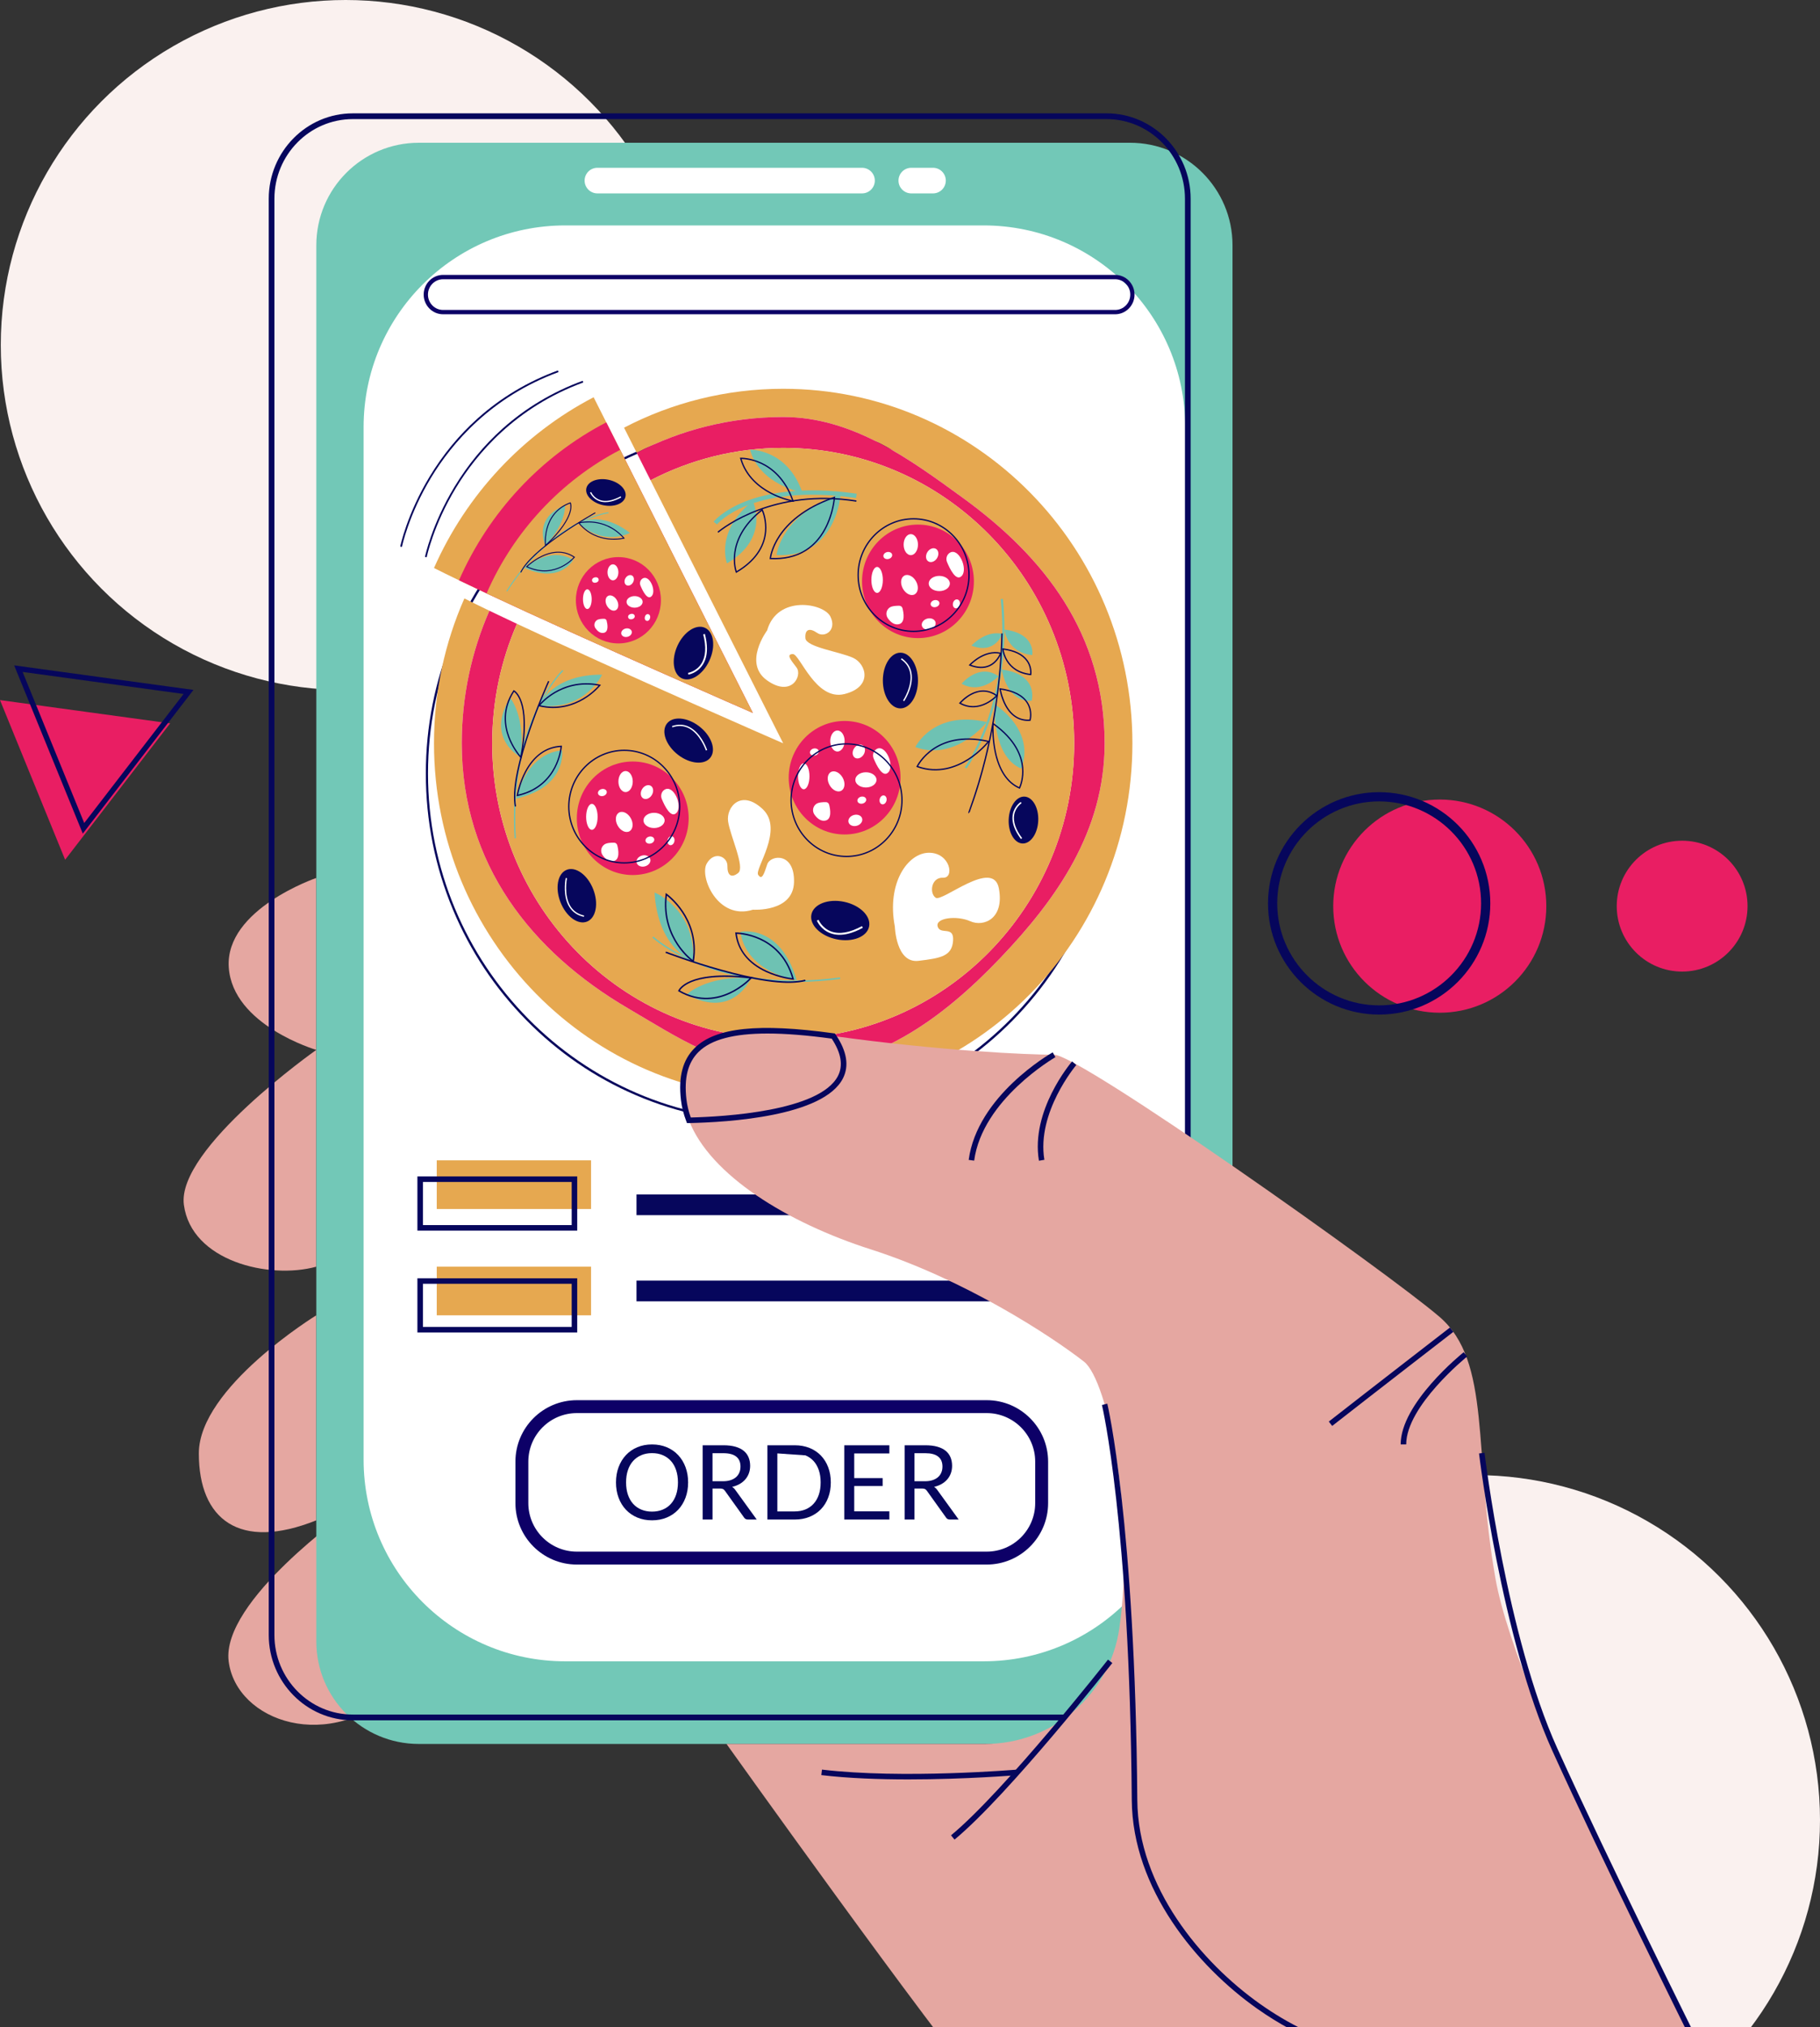 <?xml version="1.0" encoding="utf-8"?>
<!-- Generator: Adobe Illustrator 15.0.0, SVG Export Plug-In . SVG Version: 6.00 Build 0)  -->
<!DOCTYPE svg PUBLIC "-//W3C//DTD SVG 1.1//EN" "http://www.w3.org/Graphics/SVG/1.1/DTD/svg11.dtd">
<svg version="1.1" id="Layer_1" xmlns="http://www.w3.org/2000/svg" xmlns:xlink="http://www.w3.org/1999/xlink" x="0px" y="0px"
	 width="150px" height="167px" viewBox="0 -3.125 150 167" enable-background="new 0 -3.125 150 167" xml:space="preserve">
<rect x="0" y="-3.125" width="150" height="167" fill="#333333" stroke="none"/>
<g>
	<circle fill="#FAF1EF" cx="28.485" cy="25.296" r="28.421"/>
	<circle fill="#FAF1EF" cx="121.579" cy="146.811" r="28.421"/>
	<g>
		<g>
			<g>
				<path fill="#E5A7A1" d="M26.069,69.199c0,0-7.522,2.569-7.215,7.354c0.309,4.785,7.215,6.811,7.215,6.811V69.199z"/>
				<path fill="#E5A7A1" d="M26.069,83.363c0,0-11.53,8.125-10.914,12.762s7.016,6.17,10.914,5.096V83.363z"/>
				<path fill="#E5A7A1" d="M26.069,105.227c0,0-9.681,5.943-9.681,11.377c0,5.432,3.329,8.057,9.681,5.512V105.227z"/>
				<path fill="#E5A7A1" d="M28.722,121.381c0,0-10.502,7.395-9.876,12.35c0.626,4.954,8.294,7.707,14.14,2.18L28.722,121.381z"/>
			</g>
			<g>
				<g>
					<path fill="#72C8B7" d="M93.134,140.539H34.517c-4.665,0-8.447-3.781-8.447-8.447V17.083c0-4.666,3.782-8.448,8.447-8.448
						h58.617c4.665,0,8.447,3.782,8.447,8.448v115.009C101.581,136.758,97.799,140.539,93.134,140.539z"/>
					<path fill="#FFFFFF" d="M81.068,133.73H46.582c-9.176,0-16.615-7.439-16.615-16.615V32.059c0-9.176,7.439-16.614,16.615-16.614
						h34.486c9.177,0,16.614,7.438,16.614,16.614v85.056C97.683,126.291,90.245,133.73,81.068,133.73z"/>
					<path fill="#FFFFFF" d="M71.045,12.807H49.237c-0.583,0-1.055-0.473-1.055-1.055l0,0c0-0.583,0.472-1.055,1.055-1.055h21.808
						c0.583,0,1.056,0.472,1.056,1.055l0,0C72.101,12.334,71.628,12.807,71.045,12.807z"/>
					<path fill="#FFFFFF" d="M76.896,12.807h-1.79c-0.583,0-1.055-0.473-1.055-1.055l0,0c0-0.583,0.472-1.055,1.055-1.055h1.79
						c0.582,0,1.055,0.472,1.055,1.055l0,0C77.95,12.334,77.478,12.807,76.896,12.807z"/>
				</g>
				<path fill="#06065C" d="M91.2,138.591H29.079c-3.82,0-6.93-3.154-6.93-7.031V13.244c0-3.877,3.109-7.032,6.93-7.032H91.2
					c3.82,0,6.93,3.154,6.93,7.032V131.56C98.13,135.437,95.021,138.591,91.2,138.591z M29.079,6.687
					c-3.562,0-6.462,2.941-6.462,6.557V131.56c0,3.615,2.899,6.557,6.462,6.557H91.2c3.562,0,6.461-2.941,6.461-6.557V13.244
					c0-3.616-2.898-6.557-6.461-6.557H29.079z"/>
				<g>
					<path fill="#06065C" d="M91.766,60.599c0,3.881-0.749,7.647-2.227,11.192c-1.428,3.424-3.471,6.498-6.073,9.139
						c-2.602,2.641-5.632,4.714-9.006,6.162c-3.494,1.499-7.204,2.26-11.029,2.26s-7.536-0.761-11.029-2.26
						c-3.374-1.448-6.404-3.521-9.007-6.162s-4.646-5.715-6.072-9.139c-1.478-3.545-2.227-7.311-2.227-11.192
						s0.749-7.647,2.227-11.191c1.427-3.424,3.47-6.499,6.072-9.139s5.633-4.713,9.007-6.162c3.493-1.5,7.204-2.26,11.029-2.26
						s7.535,0.76,11.029,2.26c3.374,1.448,6.404,3.521,9.006,6.162c2.603,2.641,4.646,5.715,6.073,9.139
						C91.017,52.952,91.766,56.718,91.766,60.599z M35.274,60.599c0,15.753,12.631,28.571,28.156,28.571
						s28.156-12.817,28.156-28.571s-12.631-28.57-28.156-28.57S35.274,44.846,35.274,60.599z"/>
					<path fill="#E6A850" d="M35.769,43.666c0.603,0.305,1.297,0.646,2.062,1.013c0.702,0.339,1.465,0.7,2.272,1.079
						c8.512,3.992,21.941,9.842,21.941,9.842L51.112,33.932l-1.144-2.265l-1.043-2.068C43.114,32.624,38.45,37.595,35.769,43.666z"
						/>
					<path fill="#E6A850" d="M64.549,28.902c15.896,0,28.781,13.076,28.781,29.205c0,16.129-12.886,29.204-28.781,29.204
						c-15.895,0-28.78-13.074-28.78-29.204c0-4.251,0.895-8.291,2.505-11.934c0.604,0.305,1.297,0.646,2.062,1.014
						c-1.464,3.337-2.277,7.032-2.277,10.92c0,9.959,5.77,17.184,13.7,21.83c3.892,2.278,7.976,5.052,12.791,5.052
						c7.462,0,13.064-4.145,17.88-9.182c4.625-4.84,8.611-10.425,8.611-17.7c0-9.013-4.956-15.33-11.664-20.207
						c-4.342-3.156-9.078-6.674-14.827-6.674c-4.35,0-8.454,1.064-12.074,2.949l-1.044-2.068
						C55.364,30.058,59.824,28.902,64.549,28.902z"/>
					<path fill="#e91e63" d="M37.83,44.679c0.702,0.339,1.465,0.7,2.272,1.079c8.512,3.992,21.941,9.842,21.941,9.842L51.112,33.932
						l-1.144-2.265C44.6,34.461,40.293,39.062,37.83,44.679z"/>
					<path fill="#e91e63" d="M64.549,31.226c5.749,0,10.485,3.518,14.827,6.674c6.708,4.877,11.664,11.194,11.664,20.207
						c0,7.274-3.986,12.86-8.611,17.7c-4.815,5.037-10.418,9.182-17.88,9.182c-4.815,0-8.899-2.773-12.791-5.052
						c-7.931-4.646-13.7-11.871-13.7-21.83c0-3.888,0.813-7.583,2.277-10.92c0.703,0.338,1.466,0.7,2.272,1.078
						c-1.313,3.009-2.042,6.339-2.042,9.842c0,13.441,10.737,24.336,23.983,24.336s23.984-10.896,23.984-24.336
						S77.795,33.77,64.549,33.77c-3.938,0-7.653,0.963-10.932,2.669l-1.143-2.265C56.095,32.29,60.199,31.226,64.549,31.226z"/>
					<path fill="#E6A850" d="M64.549,33.77c13.246,0,23.984,10.896,23.984,24.337S77.795,82.443,64.549,82.443
						S40.565,71.548,40.565,58.107c0-3.503,0.729-6.833,2.042-9.842c8.513,3.992,21.941,9.842,21.941,9.842L53.617,36.439
						C56.896,34.733,60.611,33.77,64.549,33.77z"/>
					<path fill="#E6A850" d="M51.112,33.932L62.044,55.6c0,0-13.43-5.851-21.941-9.842C42.329,40.652,46.236,36.47,51.112,33.932z"
						/>
					<path fill="#6EC2B3" d="M59.091,40.078l-0.276-0.226c0.029-0.038,0.747-0.923,2.572-1.651c1.664-0.664,4.614-1.317,9.22-0.657
						l-0.05,0.356c-4.508-0.646-7.388-0.018-9.01,0.623C59.796,39.215,59.098,40.07,59.091,40.078z"/>
					<g>
						<path fill="#6EC2B3" d="M69.288,37.565c0,0-0.324,5.29-5.284,5.034C64.004,42.599,64.29,39.271,69.288,37.565z"/>
						<path fill="#6EC2B3" d="M66.13,37.446c0,0-3.496-0.599-4.311-3.52C61.819,33.926,64.876,33.821,66.13,37.446z"/>
						<path fill="#6EC2B3" d="M62.044,38.152c0,0,1.47,3.03-2.128,5.132C59.916,43.284,58.894,40.623,62.044,38.152z"/>
						<g>
							<path fill="#06065C" d="M68.831,37.774l-0.005,0.081c-0.002,0.013-0.091,1.35-0.789,2.636
								c-0.411,0.757-0.951,1.35-1.603,1.762c-0.814,0.515-1.807,0.746-2.949,0.687l-0.056-0.003l0.005-0.056
								c0.003-0.035,0.08-0.858,0.776-1.903c0.641-0.96,1.948-2.292,4.544-3.178L68.831,37.774z M63.549,42.833
								c2.004,0.086,3.481-0.718,4.393-2.393c0.589-1.083,0.738-2.204,0.77-2.511c-2.512,0.875-3.782,2.167-4.406,3.102
								C63.724,41.902,63.579,42.63,63.549,42.833z"/>
							<path fill="#06065C" d="M65.44,38.221l-0.09-0.015c-0.009-0.001-0.894-0.157-1.866-0.67
								c-0.899-0.475-2.062-1.361-2.487-2.889l-0.018-0.067l0.068-0.002c0.031-0.001,0.787-0.022,1.709,0.405
								c0.85,0.394,1.999,1.26,2.653,3.151L65.44,38.221z M61.121,34.687c0.431,1.448,1.546,2.294,2.413,2.752
								c0.776,0.41,1.495,0.588,1.742,0.641c-0.646-1.792-1.747-2.619-2.564-2.998C61.971,34.739,61.328,34.692,61.121,34.687z"/>
							<path fill="#06065C" d="M63.165,40.345c0,0.1-0.004,0.202-0.012,0.308c-0.076,0.943-0.562,2.299-2.44,3.396l-0.054,0.032
								l-0.022-0.059c-0.011-0.028-0.26-0.69-0.121-1.667c0.128-0.899,0.624-2.24,2.267-3.528l0.052-0.041l0.028,0.06
								C62.877,38.875,63.165,39.482,63.165,40.345z M60.716,43.922c1.418-0.845,2.223-1.976,2.33-3.272
								c0.068-0.831-0.17-1.493-0.253-1.692c-1.569,1.252-2.048,2.545-2.171,3.414C60.511,43.154,60.659,43.738,60.716,43.922z"/>
							<path fill="#06065C" d="M70.59,38.098l-0.017,0.108c-6.753-1.065-10.911,2.177-11.363,2.55l-0.006,0.004l-0.067-0.085
								l0.006-0.004C59.598,40.295,63.79,37.025,70.59,38.098z"/>
						</g>
					</g>
					<path fill="#FFFFFF" d="M63.224,48.809c0,0-2.017,2.691,0.001,4.118c2.018,1.427,2.928-0.407,2.424-1.062
						c-0.503-0.655-0.87-1.104-0.301-1.109s1.88,3.877,4.24,3.296c2.359-0.581,1.822-2.473,0.731-2.982
						c-1.092-0.508-3.883-0.881-3.94-1.621s0.345-0.873,0.967-0.438c0.622,0.435,1.647-0.218,1.096-1.34
						S64.058,45.868,63.224,48.809z"/>
					<path fill="#FFFFFF" d="M62.052,71.814c0,0,3.324,0.228,3.389-2.267c0.063-2.495-1.946-2.256-2.208-1.47
						s-0.43,1.345-0.747,0.865c-0.316-0.48,2.156-3.726,0.38-5.406s-3.038-0.183-2.856,1.021s1.411,3.774,0.834,4.23
						c-0.577,0.456-0.907,0.188-0.892-0.579c0.015-0.767-1.086-1.276-1.706-0.191C57.626,69.103,59.172,72.726,62.052,71.814z"/>
					<g>
						<ellipse fill="#e91e63" cx="75.657" cy="44.766" rx="4.608" ry="4.676"/>
						<g>
							<ellipse fill="#FFFFFF" cx="72.289" cy="44.648" rx="0.473" ry="1.069"/>
							<path fill="#FFFFFF" d="M73.298,46.941c-0.265,0.203-0.32,0.584-0.128,0.859c0.2,0.286,0.508,0.578,0.9,0.498
								c0.553-0.112,0.411-0.929,0.312-1.313c-0.031-0.121-0.138-0.207-0.261-0.209c-0.237-0.005-0.622,0.012-0.815,0.159
								C73.304,46.937,73.301,46.938,73.298,46.941z"/>
							<ellipse fill="#FFFFFF" cx="75.066" cy="41.741" rx="0.591" ry="0.866"/>
							<path fill="#FFFFFF" d="M76.428,47.833c0.311-0.081,0.613,0.053,0.676,0.299c0.062,0.246-0.138,0.512-0.449,0.593
								c-0.311,0.082-0.613-0.052-0.676-0.299C75.915,48.181,76.117,47.915,76.428,47.833z"/>
							
								<ellipse transform="matrix(-0.246 -0.969 0.969 -0.246 49.874 123.993)" fill="#FFFFFF" cx="73.14" cy="42.608" rx="0.291" ry="0.368"/>
							
								<ellipse transform="matrix(-0.246 -0.969 0.969 -0.246 50.889 132.719)" fill="#FFFFFF" cx="77.05" cy="46.572" rx="0.291" ry="0.368"/>
							
								<ellipse transform="matrix(-0.973 -0.232 0.232 -0.973 144.704 110.301)" fill="#FFFFFF" cx="78.831" cy="46.652" rx="0.288" ry="0.373"/>
							<path fill="#FFFFFF" d="M76.436,42.352c0.178-0.282,0.499-0.396,0.716-0.255c0.218,0.141,0.249,0.484,0.071,0.767
								c-0.179,0.282-0.499,0.396-0.717,0.255C76.289,42.978,76.257,42.634,76.436,42.352z"/>
							<ellipse fill="#FFFFFF" cx="77.413" cy="44.943" rx="0.872" ry="0.627"/>
							<path fill="#FFFFFF" d="M75.491,44.753c0.241,0.423,0.197,0.907-0.099,1.08c-0.295,0.173-0.73-0.03-0.971-0.453
								c-0.241-0.423-0.197-0.907,0.099-1.08C74.816,44.127,75.251,44.33,75.491,44.753z"/>
							<path fill="#FFFFFF" d="M78.263,42.422c-0.24,0.161-0.325,0.479-0.214,0.749c0.234,0.572,0.756,1.641,1.218,1.145
								C79.801,43.742,79.007,41.926,78.263,42.422z"/>
						</g>
					</g>
					<g>
						<ellipse fill="#e91e63" cx="69.611" cy="60.942" rx="4.608" ry="4.676"/>
						<g>
							<ellipse fill="#FFFFFF" cx="66.243" cy="60.824" rx="0.472" ry="1.069"/>
							<path fill="#FFFFFF" d="M67.252,63.117c-0.266,0.204-0.321,0.584-0.129,0.859c0.2,0.286,0.508,0.578,0.9,0.499
								c0.553-0.112,0.411-0.93,0.312-1.313c-0.031-0.121-0.138-0.207-0.261-0.209c-0.237-0.005-0.622,0.012-0.815,0.158
								C67.258,63.112,67.255,63.114,67.252,63.117z"/>
							<ellipse fill="#FFFFFF" cx="69.02" cy="57.917" rx="0.592" ry="0.867"/>
							<path fill="#FFFFFF" d="M70.381,64.01c0.311-0.082,0.614,0.052,0.677,0.299s-0.139,0.512-0.45,0.594
								c-0.311,0.082-0.613-0.052-0.676-0.299S70.07,64.091,70.381,64.01z"/>
							
								<ellipse transform="matrix(-0.246 -0.969 0.969 -0.246 26.66 138.297)" fill="#FFFFFF" cx="67.093" cy="58.784" rx="0.291" ry="0.368"/>
							
								<ellipse transform="matrix(-0.246 -0.969 0.969 -0.246 27.692 147.027)" fill="#FFFFFF" cx="71.003" cy="62.748" rx="0.291" ry="0.368"/>
							
								<ellipse transform="matrix(-0.973 -0.233 0.233 -0.973 128.962 140.858)" fill="#FFFFFF" cx="72.784" cy="62.828" rx="0.288" ry="0.373"/>
							<path fill="#FFFFFF" d="M70.389,58.528c0.179-0.282,0.499-0.396,0.717-0.255c0.217,0.142,0.248,0.485,0.07,0.767
								c-0.179,0.282-0.499,0.396-0.717,0.255C70.242,59.154,70.21,58.811,70.389,58.528z"/>
							<ellipse fill="#FFFFFF" cx="71.366" cy="61.119" rx="0.873" ry="0.627"/>
							<path fill="#FFFFFF" d="M69.445,60.93c0.24,0.423,0.196,0.907-0.1,1.08c-0.295,0.173-0.73-0.03-0.971-0.453
								c-0.241-0.423-0.196-0.906,0.099-1.08C68.77,60.303,69.204,60.506,69.445,60.93z"/>
							<path fill="#FFFFFF" d="M72.217,58.599c-0.241,0.161-0.326,0.478-0.216,0.748c0.235,0.573,0.758,1.641,1.219,1.146
								C73.754,59.918,72.961,58.102,72.217,58.599z"/>
						</g>
					</g>
					<g>
						<ellipse fill="#e91e63" cx="50.967" cy="46.323" rx="3.504" ry="3.555"/>
						<g>
							<ellipse fill="#FFFFFF" cx="48.406" cy="46.233" rx="0.359" ry="0.813"/>
							<path fill="#FFFFFF" d="M49.174,47.976c-0.202,0.155-0.244,0.444-0.098,0.654c0.152,0.217,0.386,0.439,0.685,0.378
								c0.42-0.085,0.312-0.707,0.237-0.999c-0.024-0.092-0.104-0.157-0.198-0.159c-0.181-0.004-0.473,0.009-0.62,0.121
								C49.178,47.973,49.176,47.975,49.174,47.976z"/>
							<ellipse fill="#FFFFFF" cx="50.518" cy="44.023" rx="0.449" ry="0.659"/>
							
								<ellipse transform="matrix(-0.247 -0.969 0.969 -0.247 16.916 111.134)" fill="#FFFFFF" cx="51.639" cy="48.994" rx="0.35" ry="0.443"/>
							
								<ellipse transform="matrix(-0.245 -0.97 0.97 -0.245 17.743 103.184)" fill="#FFFFFF" cx="49.053" cy="44.682" rx="0.221" ry="0.279"/>
							
								<ellipse transform="matrix(-0.245 -0.97 0.97 -0.245 18.521 109.817)" fill="#FFFFFF" cx="52.026" cy="47.696" rx="0.221" ry="0.279"/>
							
								<ellipse transform="matrix(-0.973 -0.232 0.232 -0.973 94.222 106.595)" fill="#FFFFFF" cx="53.38" cy="47.756" rx="0.219" ry="0.283"/>
							<path fill="#FFFFFF" d="M51.559,44.488c0.136-0.215,0.379-0.301,0.545-0.194c0.165,0.107,0.188,0.368,0.054,0.583
								c-0.136,0.214-0.38,0.301-0.545,0.194S51.423,44.702,51.559,44.488z"/>
							<ellipse fill="#FFFFFF" cx="52.302" cy="46.458" rx="0.663" ry="0.477"/>
							<path fill="#FFFFFF" d="M50.841,46.313c0.184,0.322,0.149,0.689-0.075,0.821c-0.225,0.132-0.555-0.022-0.738-0.344
								c-0.183-0.322-0.149-0.689,0.075-0.821C50.327,45.837,50.658,45.992,50.841,46.313z"/>
							<path fill="#FFFFFF" d="M52.948,44.541c-0.184,0.122-0.247,0.364-0.164,0.569c0.179,0.436,0.576,1.248,0.927,0.871
								C54.117,45.544,53.514,44.164,52.948,44.541z"/>
						</g>
					</g>
					<g>
						<ellipse fill="#e91e63" cx="52.149" cy="64.283" rx="4.608" ry="4.676"/>
						<g>
							<ellipse fill="#FFFFFF" cx="48.781" cy="64.165" rx="0.473" ry="1.069"/>
							<path fill="#FFFFFF" d="M49.79,66.458c-0.266,0.203-0.32,0.584-0.128,0.859c0.2,0.286,0.508,0.578,0.899,0.498
								c0.554-0.112,0.412-0.929,0.313-1.313c-0.032-0.121-0.138-0.207-0.262-0.209c-0.236-0.005-0.622,0.012-0.814,0.158
								C49.796,66.453,49.793,66.455,49.79,66.458z"/>
							<ellipse fill="#FFFFFF" cx="51.559" cy="61.258" rx="0.591" ry="0.867"/>
							
								<ellipse transform="matrix(-0.247 -0.969 0.969 -0.247 0.437 135.934)" fill="#FFFFFF" cx="53.033" cy="67.797" rx="0.461" ry="0.582"/>
							
								<ellipse transform="matrix(-0.246 -0.969 0.969 -0.246 1.656 125.538)" fill="#FFFFFF" cx="49.631" cy="62.125" rx="0.291" ry="0.368"/>
							
								<ellipse transform="matrix(-0.248 -0.969 0.969 -0.248 2.8 134.351)" fill="#FFFFFF" cx="53.542" cy="66.089" rx="0.291" ry="0.367"/>
							
								<ellipse transform="matrix(-0.973 -0.233 0.233 -0.973 93.711 143.403)" fill="#FFFFFF" cx="55.322" cy="66.168" rx="0.287" ry="0.373"/>
							<path fill="#FFFFFF" d="M52.928,61.869c0.178-0.282,0.498-0.396,0.716-0.255c0.217,0.141,0.249,0.485,0.07,0.767
								c-0.178,0.282-0.498,0.396-0.716,0.255C52.78,62.495,52.749,62.151,52.928,61.869z"/>
							<ellipse fill="#FFFFFF" cx="53.905" cy="64.459" rx="0.872" ry="0.627"/>
							<path fill="#FFFFFF" d="M51.983,64.271c0.241,0.423,0.197,0.907-0.099,1.08c-0.296,0.173-0.73-0.03-0.971-0.453
								c-0.241-0.423-0.197-0.907,0.099-1.08C51.308,63.644,51.742,63.847,51.983,64.271z"/>
							<path fill="#FFFFFF" d="M54.755,61.939c-0.241,0.161-0.325,0.479-0.215,0.749c0.235,0.573,0.757,1.641,1.219,1.145
								C56.292,63.259,55.499,61.442,54.755,61.939z"/>
						</g>
					</g>
					<path fill="#06065C" d="M79.916,44.249c0,2.586-2.074,4.69-4.623,4.69c-2.548,0-4.622-2.104-4.622-4.69s2.074-4.69,4.622-4.69
						C77.842,39.558,79.916,41.662,79.916,44.249z M70.778,44.249c0,2.526,2.025,4.581,4.515,4.581c2.49,0,4.516-2.055,4.516-4.581
						c0-2.526-2.025-4.582-4.516-4.582C72.804,39.667,70.778,41.722,70.778,44.249z"/>
					<path fill="#06065C" d="M74.391,62.792c0,2.586-2.074,4.69-4.623,4.69s-4.622-2.104-4.622-4.69s2.073-4.69,4.622-4.69
						S74.391,60.206,74.391,62.792z M65.253,62.792c0,2.526,2.025,4.582,4.515,4.582c2.49,0,4.516-2.055,4.516-4.582
						c0-2.526-2.025-4.582-4.516-4.582C67.278,58.21,65.253,60.266,65.253,62.792z"/>
					<path fill="#06065C" d="M56.071,63.321c0,2.586-2.074,4.69-4.623,4.69s-4.622-2.104-4.622-4.69c0-2.586,2.073-4.69,4.622-4.69
						S56.071,60.735,56.071,63.321z M46.934,63.321c0,2.526,2.025,4.582,4.515,4.582c2.49,0,4.515-2.055,4.515-4.582
						c0-2.526-2.024-4.581-4.515-4.581C48.959,58.74,46.934,60.795,46.934,63.321z"/>
					<g>
						<path fill="#6EC2B3" d="M82.786,48.737c0,1.11-0.075,2.21-0.226,3.29c-0.212,1.516-0.572,2.996-1.07,4.398
							c-0.849,2.391-1.82,3.749-1.83,3.762l-0.145-0.107c0.01-0.014,0.969-1.355,1.809-3.724c0.775-2.185,1.604-5.715,1.155-10.126
							l0.178-0.019C82.743,47.055,82.786,47.899,82.786,48.737z"/>
						<path fill="#6EC2B3" d="M81.324,56.356c0,0-2.553,3.279-5.884,2.062C75.44,58.418,76.912,55.345,81.324,56.356z"/>
						<path fill="#6EC2B3" d="M81.975,54.878c0,0-0.272,4.256,2.181,5.309C84.155,60.187,85.572,57.423,81.975,54.878z"/>
						<path fill="#6EC2B3" d="M82.29,52.583c0,0-1.405,1.536-3.04,0.616C79.25,53.199,80.697,51.449,82.29,52.583z"/>
						<path fill="#6EC2B3" d="M82.561,52.026c0,0,0.396,2.742,2.467,2.576C85.027,54.602,85.653,52.438,82.561,52.026z"/>
						<path fill="#6EC2B3" d="M82.604,49.09c0,0-0.583,1.737-2.541,0.97C80.062,50.06,81.215,48.777,82.604,49.09z"/>
						<path fill="#6EC2B3" d="M82.786,48.737c0,0,0.165,1.883,2.293,2.104C85.079,50.841,85.397,49.066,82.786,48.737z"/>
					</g>
					<g>
						<path fill="#06065C" d="M81.572,57.922l-0.052,0.068c-0.007,0.008-0.657,0.835-1.707,1.5c-0.973,0.615-2.497,1.216-4.238,0.58
							l-0.057-0.021l0.026-0.055c0.016-0.032,0.385-0.789,1.306-1.431c0.848-0.592,2.341-1.187,4.639-0.66L81.572,57.922z
							 M75.671,59.988c1.675,0.586,3.143,0.006,4.083-0.589c0.861-0.545,1.449-1.2,1.626-1.409c-2.208-0.483-3.645,0.089-4.464,0.66
							C76.156,59.179,75.773,59.803,75.671,59.988z"/>
						<path fill="#06065C" d="M84.351,60.437c0,0.816-0.268,1.351-0.28,1.376l-0.023,0.044l-0.045-0.02
							c-1.021-0.438-1.727-1.506-2.042-3.088c-0.237-1.189-0.173-2.263-0.172-2.274l0.006-0.096l0.078,0.055
							c1.875,1.326,2.374,2.716,2.462,3.648C84.346,60.205,84.351,60.323,84.351,60.437z M83.996,61.716
							c0.073-0.169,0.312-0.792,0.23-1.63c-0.086-0.894-0.563-2.223-2.336-3.505c-0.009,0.29-0.019,1.181,0.175,2.149
							C82.278,59.793,82.785,61.167,83.996,61.716z"/>
						<path fill="#06065C" d="M82.238,54.175l-0.042,0.045c-0.015,0.016-0.365,0.395-0.923,0.665
							c-0.519,0.251-1.318,0.448-2.183-0.039l-0.058-0.032l0.042-0.051c0.016-0.018,0.375-0.449,0.939-0.746
							c0.525-0.277,1.328-0.48,2.173,0.121L82.238,54.175z M79.202,54.784c0.644,0.34,1.323,0.341,2.021,0.004
							c0.43-0.207,0.739-0.488,0.85-0.597c-0.627-0.422-1.302-0.449-2.006-0.079C79.632,54.341,79.314,54.662,79.202,54.784z"/>
						<path fill="#06065C" d="M85.001,55.756c0,0.265-0.051,0.446-0.056,0.462l-0.01,0.036l-0.037,0.003
							c-0.869,0.07-1.582-0.364-2.062-1.253c-0.358-0.666-0.459-1.34-0.463-1.368l-0.011-0.071l0.071,0.009
							c1.11,0.147,1.875,0.535,2.271,1.152C84.942,55.094,85.001,55.472,85.001,55.756z M84.852,56.15
							c0.034-0.155,0.14-0.783-0.236-1.367c-0.37-0.575-1.084-0.942-2.123-1.092c0.036,0.192,0.157,0.737,0.44,1.262
							C83.39,55.799,84.034,56.202,84.852,56.15z"/>
						<path fill="#06065C" d="M82.54,50.65l-0.02,0.058c-0.01,0.029-0.248,0.721-0.929,1.044c-0.475,0.225-1.04,0.211-1.683-0.041
							l-0.072-0.029l0.053-0.059c0.012-0.013,1.189-1.302,2.592-0.986L82.54,50.65z M80.025,51.638
							c0.581,0.212,1.092,0.217,1.52,0.015c0.528-0.25,0.779-0.752,0.852-0.923C81.251,50.511,80.268,51.398,80.025,51.638z"/>
						<path fill="#06065C" d="M85.013,52.258c0,0.113-0.012,0.185-0.014,0.193L84.99,52.5l-0.05-0.005
							c-1.121-0.116-1.698-0.695-1.984-1.16c-0.311-0.504-0.354-0.974-0.356-0.993l-0.006-0.067l0.066,0.008
							c0.964,0.122,1.646,0.451,2.028,0.979C84.965,51.643,85.013,52.033,85.013,52.258z M84.899,52.381
							c0.013-0.151,0.022-0.614-0.299-1.057c-0.355-0.489-0.989-0.8-1.885-0.924c0.024,0.146,0.104,0.508,0.334,0.881
							C83.44,51.912,84.062,52.282,84.899,52.381z"/>
						<path fill="#06065C" d="M82.636,49.056c-0.073,3.242-0.475,6.469-1.193,9.592c-0.572,2.491-1.194,4.219-1.428,4.869
							c-0.057,0.158-0.102,0.283-0.105,0.306c0.001-0.007,0-0.022-0.012-0.036l-0.04,0.035v0.056l-0.045-0.024
							c-0.021-0.032-0.021-0.032,0.102-0.374c2.019-5.617,2.536-10.945,2.614-14.426L82.636,49.056z"/>
					</g>
					<path fill="#FFFFFF" d="M73.751,73.207c0,0,0.093,3.042,1.946,2.82c1.854-0.221,2.762-0.387,2.853-1.658
						c0.091-1.273-1.044-0.443-1.268-1.162c-0.223-0.719,1.559-0.94,2.686-0.442c1.126,0.497,2.823-0.222,2.356-2.71
						c-0.468-2.489-4.666,1.161-5.21,0.773c-0.545-0.387-0.359-1.695,0.611-1.649c0.97,0.045,0.588-2.056-1.156-2.056
						S73.059,69.612,73.751,73.207z"/>
					<g>
						<path fill="#06065C" d="M58.115,48.598c0.724,0.345,0.88,1.555,0.349,2.702s-1.549,1.798-2.272,1.453
							c-0.724-0.345-0.88-1.555-0.349-2.702S57.392,48.253,58.115,48.598z"/>
						<path fill="#FFFFFF" d="M58.266,50.308c0,0.526-0.117,0.971-0.352,1.332c-0.446,0.688-1.15,0.804-1.181,0.809l-0.021-0.144
							l0.011,0.072l-0.011-0.072c0.007-0.001,0.674-0.112,1.084-0.747c0.373-0.576,0.427-1.393,0.16-2.426l0.139-0.037
							C58.209,49.537,58.266,49.942,58.266,50.308z"/>
					</g>
					<g>
						<path fill="#06065C" d="M51.552,37.781c-0.117,0.579-0.935,0.898-1.826,0.713c-0.892-0.185-1.52-0.805-1.402-1.383
							c0.116-0.579,0.934-0.898,1.825-0.713S51.668,37.202,51.552,37.781z"/>
						<path fill="#FFFFFF" d="M50.384,38.182c-0.366,0.09-0.697,0.082-0.989-0.024c-0.557-0.203-0.758-0.689-0.767-0.709l0.097-0.04
							l-0.048,0.02l0.048-0.02c0.002,0.005,0.193,0.465,0.707,0.651c0.465,0.169,1.044,0.068,1.72-0.3l0.05,0.093
							C50.912,38.009,50.64,38.12,50.384,38.182z"/>
					</g>
					<g>
						<path fill="#06065C" d="M71.629,73.201c-0.173,0.853-1.377,1.322-2.69,1.05s-2.238-1.185-2.066-2.038s1.376-1.323,2.689-1.051
							C70.875,71.436,71.801,72.348,71.629,73.201z"/>
						<path fill="#FFFFFF" d="M69.909,73.791c-0.541,0.133-1.028,0.121-1.459-0.036c-0.82-0.299-1.116-1.015-1.128-1.045l0.143-0.06
							l-0.071,0.029l0.071-0.029c0.002,0.007,0.285,0.685,1.04,0.959c0.687,0.249,1.539,0.1,2.535-0.442l0.072,0.138
							C70.687,73.537,70.285,73.699,69.909,73.791z"/>
					</g>
					<g>
						
							<ellipse transform="matrix(-0.043 0.999 -0.999 -0.043 152.371 -17.087)" fill="#06065C" cx="84.372" cy="64.456" rx="1.933" ry="1.219"/>
						<path fill="#FFFFFF" d="M83.625,65.108c-0.168-0.408-0.22-0.793-0.153-1.151c0.127-0.682,0.637-1.003,0.659-1.017l0.062,0.104
							l-0.031-0.052l0.031,0.052c-0.005,0.003-0.487,0.309-0.604,0.937c-0.104,0.57,0.114,1.222,0.651,1.938l-0.096,0.074
							C83.916,65.688,83.742,65.393,83.625,65.108z"/>
					</g>
					<g>
						<ellipse fill="#06065C" cx="74.21" cy="52.936" rx="1.447" ry="2.295"/>
						<path fill="#FFFFFF" d="M75.155,52.692c0,0.982-0.606,1.904-0.636,1.947l-0.089-0.061c0.008-0.012,0.788-1.199,0.582-2.272
							c-0.089-0.457-0.344-0.832-0.76-1.115l0.06-0.091c0.441,0.3,0.712,0.698,0.806,1.185
							C75.144,52.421,75.155,52.558,75.155,52.692z"/>
					</g>
					<g>
						<path fill="#06065C" d="M54.958,56.492c0.485-0.646,1.684-0.546,2.678,0.223c0.993,0.768,1.406,1.914,0.921,2.56
							c-0.484,0.646-1.683,0.546-2.677-0.223C54.887,58.284,54.474,57.138,54.958,56.492z"/>
						<path fill="#FFFFFF" d="M57.141,56.973c0.77,0.595,1.125,1.643,1.142,1.693l-0.103,0.035
							c-0.005-0.013-0.462-1.362-1.429-1.846c-0.411-0.206-0.86-0.227-1.334-0.063l-0.034-0.103
							c0.501-0.174,0.979-0.151,1.417,0.068C56.921,56.818,57.034,56.891,57.141,56.973z"/>
					</g>
					<g>
						<path fill="#06065C" d="M48.388,72.791c-0.742,0.303-1.722-0.404-2.189-1.58s-0.245-2.375,0.497-2.678
							c0.741-0.303,1.721,0.403,2.188,1.579C49.352,71.287,49.129,72.486,48.388,72.791z"/>
						<path fill="#FFFFFF" d="M46.754,71.246c-0.362-0.91-0.14-1.996-0.129-2.047l0.105,0.023c-0.003,0.014-0.289,1.411,0.298,2.327
							c0.251,0.391,0.626,0.642,1.115,0.746l-0.021,0.107c-0.52-0.111-0.917-0.379-1.184-0.794
							C46.864,71.493,46.804,71.371,46.754,71.246z"/>
					</g>
					<g>
						<g>
							<path fill="#6EC2B3" d="M69.25,77.514c-2.361,0.318-4.645,0.339-6.785,0.059c-1.714-0.223-3.341-0.639-4.837-1.232
								c-2.548-1.014-3.85-2.217-3.862-2.229l0.081-0.089c0.013,0.012,1.302,1.202,3.832,2.207
								c2.335,0.928,6.235,1.883,11.556,1.164L69.25,77.514z"/>
							<path fill="#6EC2B3" d="M65.66,77.618c0,0-4.127-0.579-4.639-3.979C61.021,73.639,64.285,72.918,65.66,77.618z"/>
							<path fill="#6EC2B3" d="M61.904,77.431c0,0-1.445,3.485-5.299,1.366C56.605,78.797,58.149,77.244,61.904,77.431z"/>
							<path fill="#6EC2B3" d="M57.133,76.066c0,0-2.911-0.977-3.188-5.671C53.944,70.396,57.343,71.742,57.133,76.066z"/>
						</g>
						<path fill="#06065C" d="M65.448,77.593l-0.087-0.008c-0.011-0.001-1.103-0.11-2.227-0.632
							c-1.496-0.694-2.372-1.801-2.533-3.201l-0.008-0.067h0.067c0.037-0.001,0.938,0.003,1.982,0.474
							c0.965,0.435,2.23,1.369,2.781,3.35L65.448,77.593z M60.729,73.809c0.178,1.34,1.003,2.36,2.455,3.034
							c0.922,0.429,1.82,0.573,2.1,0.61c-0.55-1.873-1.76-2.764-2.686-3.183C61.738,73.882,60.959,73.818,60.729,73.809z"/>
						<path fill="#06065C" d="M62.028,77.385l-0.079,0.087c-0.007,0.008-0.692,0.757-1.77,1.26
							c-0.997,0.466-2.545,0.812-4.252-0.184l-0.046-0.026l0.021-0.049c0.007-0.019,0.189-0.452,1.032-0.803
							c0.763-0.318,2.245-0.627,4.978-0.3L62.028,77.385z M56.038,78.472c1.642,0.933,3.127,0.599,4.088,0.151
							c0.841-0.393,1.438-0.937,1.649-1.146c-2.611-0.299-4.037-0.005-4.776,0.298C56.353,78.039,56.11,78.355,56.038,78.472z"/>
						<path fill="#06065C" d="M57.176,76.171l-0.077-0.054c-0.028-0.02-0.69-0.486-1.304-1.411c-0.566-0.853-1.189-2.269-0.94-4.17
							l0.013-0.099l0.081,0.057c0.007,0.005,0.719,0.516,1.347,1.454c0.579,0.866,1.206,2.286,0.896,4.129L57.176,76.171z
							 M54.96,70.656c-0.208,1.809,0.389,3.158,0.932,3.979c0.48,0.725,1.004,1.172,1.197,1.324
							c0.265-1.754-0.335-3.107-0.891-3.939C55.706,71.283,55.162,70.816,54.96,70.656z"/>
						<path fill="#06065C" d="M66.391,77.691c-1.36,0.363-3.718,0.084-7.006-0.832c-2.445-0.681-4.519-1.479-4.539-1.486
							l0.043-0.113c0.082,0.031,8.271,3.17,11.472,2.314L66.391,77.691z"/>
					</g>
					<g>
						<g>
							<path fill="#6EC2B3" d="M41.733,45.557c0.864-1.352,1.844-2.534,2.911-3.513c0.854-0.784,1.766-1.44,2.711-1.951
								c1.61-0.871,2.774-1.018,2.786-1.02l0.01,0.081c-0.012,0.001-1.164,0.148-2.763,1.013c-1.475,0.798-3.642,2.389-5.588,5.434
								L41.733,45.557z"/>
							<path fill="#6EC2B3" d="M43.237,43.666c0,0,2.076-1.87,3.996-0.659C47.233,43.007,46.179,44.996,43.237,43.666z"/>
							<path fill="#6EC2B3" d="M44.958,41.818c0,0-1.113-2.253,1.614-3.315C46.572,38.502,46.679,39.969,44.958,41.818z"/>
							<path fill="#6EC2B3" d="M47.706,39.956c0,0,1.749-1.072,4.213,0.819C51.919,40.775,49.774,41.938,47.706,39.956z"/>
						</g>
						<path fill="#06065C" d="M43.342,43.568l0.041-0.041c0.006-0.005,0.533-0.52,1.28-0.871c0.995-0.468,1.927-0.438,2.695,0.085
							l0.037,0.025l-0.029,0.035c-0.016,0.02-0.407,0.481-1.095,0.813c-0.636,0.308-1.65,0.553-2.877-0.022L43.342,43.568z
							 M47.275,42.783c-0.746-0.489-1.613-0.507-2.578-0.054c-0.614,0.289-1.076,0.688-1.215,0.815
							c1.173,0.529,2.142,0.293,2.752-0.001C46.802,43.27,47.171,42.896,47.275,42.783z"/>
						<path fill="#06065C" d="M44.928,41.901l-0.01-0.079c-0.001-0.007-0.077-0.683,0.138-1.455c0.2-0.715,0.697-1.66,1.935-2.106
							l0.032-0.012l0.017,0.031c0.006,0.012,0.143,0.293-0.047,0.878c-0.172,0.529-0.66,1.426-2.007,2.688L44.928,41.901z
							 M46.98,38.352c-1.177,0.439-1.654,1.347-1.847,2.035c-0.169,0.602-0.155,1.145-0.144,1.345
							c1.281-1.212,1.753-2.073,1.922-2.583C47.06,38.701,47.008,38.439,46.98,38.352z"/>
						<path fill="#06065C" d="M47.636,39.933l0.061-0.017c0.021-0.005,0.542-0.144,1.269-0.059c0.671,0.079,1.647,0.372,2.489,1.324
							l0.044,0.05l-0.063,0.017c-0.006,0.001-0.569,0.146-1.31,0.062c-0.684-0.078-1.663-0.371-2.449-1.328L47.636,39.933z
							 M51.349,41.184c-0.813-0.891-1.745-1.169-2.39-1.245c-0.57-0.067-1.021,0.008-1.18,0.042
							c0.761,0.896,1.695,1.174,2.352,1.249C50.712,41.295,51.181,41.219,51.349,41.184z"/>
						<path fill="#06065C" d="M42.884,44.01c0.408-0.857,1.569-1.947,3.451-3.24c1.399-0.961,2.695-1.682,2.709-1.688l0.038,0.071
							c-0.052,0.028-5.167,2.877-6.126,4.893L42.884,44.01z"/>
					</g>
					<g>
						<g>
							<path fill="#6EC2B3" d="M42.409,65.931c-0.138-2.166-0.017-4.241,0.36-6.17c0.302-1.543,0.767-2.997,1.383-4.32
								c1.049-2.255,2.189-3.364,2.201-3.375l0.074,0.079c-0.012,0.011-1.141,1.11-2.182,3.349c-0.96,2.066-2.04,5.553-1.729,10.432
								L42.409,65.931z"/>
							<path fill="#6EC2B3" d="M42.535,62.661c0,0,0.762-3.715,3.794-3.973C46.329,58.688,46.767,61.698,42.535,62.661z"/>
							<path fill="#6EC2B3" d="M42.929,59.26c0,0-2.988-1.526-0.884-4.899C42.045,54.361,43.322,55.859,42.929,59.26z"/>
							<path fill="#6EC2B3" d="M44.423,55.006c0,0,1.039-2.586,5.199-2.553C49.622,52.453,48.228,55.459,44.423,55.006z"/>
						</g>
						<path fill="#06065C" d="M42.57,62.471l0.013-0.079c0.002-0.01,0.164-0.996,0.692-1.985c0.704-1.317,1.733-2.046,2.979-2.107
							l0.06-0.003l-0.004,0.061c-0.002,0.034-0.059,0.852-0.538,1.773c-0.442,0.851-1.344,1.944-3.125,2.324L42.57,62.471z
							 M46.198,58.412c-1.194,0.08-2.146,0.768-2.828,2.046c-0.434,0.812-0.617,1.62-0.666,1.872
							c1.687-0.386,2.547-1.431,2.972-2.247C46.071,59.324,46.175,58.62,46.198,58.412z"/>
						<path fill="#06065C" d="M42.962,59.375l-0.072-0.077c-0.006-0.007-0.625-0.675-1.004-1.685
							c-0.351-0.935-0.562-2.361,0.42-3.853l0.026-0.04l0.042,0.021c0.016,0.008,0.387,0.2,0.646,0.987
							c0.234,0.712,0.418,2.079-0.038,4.542L42.962,59.375z M42.366,53.865c-0.923,1.436-0.719,2.806-0.382,3.706
							c0.295,0.788,0.739,1.363,0.911,1.569c0.424-2.355,0.25-3.669,0.028-4.359C42.729,54.178,42.465,53.938,42.366,53.865z"/>
						<path fill="#06065C" d="M44.328,55.039l0.052-0.067c0.02-0.024,0.472-0.598,1.324-1.099c0.787-0.463,2.075-0.943,3.738-0.602
							l0.087,0.018l-0.056,0.07c-0.005,0.006-0.499,0.622-1.365,1.136c-0.8,0.474-2.091,0.957-3.699,0.564L44.328,55.039z
							 M49.33,53.36c-1.584-0.298-2.812,0.162-3.567,0.605c-0.67,0.393-1.096,0.842-1.242,1.008c1.531,0.347,2.763-0.116,3.53-0.571
							C48.731,54,49.177,53.534,49.33,53.36z"/>
						<path fill="#06065C" d="M42.427,63.321c-0.239-1.258,0.151-3.384,1.159-6.317c0.749-2.18,1.579-4.016,1.588-4.035l0.098,0.046
							c-0.033,0.073-3.301,7.325-2.739,10.285L42.427,63.321z"/>
					</g>
					<g>
						<path fill="#06065C" d="M48.072,28.381c-5.574,2.049-8.786,5.854-10.499,8.686c-1.857,3.07-2.402,5.689-2.408,5.715
							l-0.14-0.029c0.005-0.026,0.554-2.667,2.423-5.757c1.098-1.815,2.429-3.43,3.958-4.799c1.911-1.711,4.138-3.041,6.617-3.953
							L48.072,28.381z"/>
						<path fill="#06065C" d="M46.031,27.528c-5.576,2.05-8.788,5.857-10.501,8.69c-1.856,3.07-2.399,5.685-2.404,5.71L32.985,41.9
							c0.005-0.026,0.554-2.667,2.422-5.758c1.099-1.815,2.43-3.43,3.959-4.798c1.911-1.711,4.137-3.041,6.617-3.953L46.031,27.528z
							"/>
					</g>
				</g>
				<path fill="#0D0067" d="M91.907,22.764h-55.39c-0.881,0-1.598-0.727-1.598-1.621c0-0.894,0.717-1.622,1.598-1.622h55.39
					c0.881,0,1.598,0.728,1.598,1.622C93.505,22.037,92.788,22.764,91.907,22.764z M36.518,19.878c-0.688,0-1.247,0.568-1.247,1.266
					c0,0.697,0.56,1.265,1.247,1.265h55.39c0.688,0,1.247-0.568,1.247-1.265c0-0.698-0.559-1.266-1.247-1.266H36.518z"/>
				<g>
					<path fill="#0D0067" d="M81.321,125.76h-33.78c-2.79,0-5.061-2.271-5.061-5.061v-3.418c0-2.791,2.271-5.062,5.061-5.062h33.78
						c2.791,0,5.062,2.271,5.062,5.062v3.418C86.383,123.489,84.112,125.76,81.321,125.76z M47.541,113.283
						c-2.204,0-3.997,1.793-3.997,3.998v3.418c0,2.203,1.793,3.996,3.997,3.996h33.78c2.204,0,3.997-1.793,3.997-3.996v-3.418
						c0-2.205-1.793-3.998-3.997-3.998H47.541z"/>
					<g>
						<path fill="#06065C" d="M56.713,118.994c0,0.458-0.072,0.879-0.215,1.262c-0.144,0.383-0.345,0.712-0.606,0.988
							c-0.261,0.275-0.574,0.49-0.939,0.643c-0.366,0.152-0.771,0.229-1.215,0.229s-0.847-0.076-1.211-0.229
							c-0.365-0.152-0.678-0.367-0.938-0.643c-0.262-0.276-0.463-0.605-0.606-0.988c-0.143-0.383-0.215-0.804-0.215-1.262
							c0-0.459,0.072-0.879,0.215-1.262c0.144-0.383,0.345-0.713,0.606-0.99c0.261-0.278,0.573-0.494,0.938-0.647
							c0.364-0.153,0.768-0.23,1.211-0.23s0.849,0.077,1.215,0.23c0.365,0.153,0.679,0.369,0.939,0.647
							c0.262,0.277,0.463,0.607,0.606,0.99C56.641,118.115,56.713,118.535,56.713,118.994z M55.875,118.994
							c0-0.377-0.051-0.713-0.151-1.012s-0.244-0.553-0.43-0.758c-0.185-0.207-0.409-0.365-0.673-0.477s-0.558-0.166-0.884-0.166
							c-0.322,0-0.615,0.055-0.879,0.166s-0.489,0.27-0.676,0.477c-0.187,0.205-0.33,0.459-0.431,0.758
							c-0.102,0.299-0.151,0.635-0.151,1.012c0,0.375,0.05,0.712,0.151,1.01c0.101,0.297,0.244,0.549,0.431,0.756
							c0.187,0.206,0.412,0.364,0.676,0.473c0.264,0.11,0.557,0.165,0.879,0.165c0.326,0,0.62-0.055,0.884-0.165
							c0.264-0.108,0.488-0.267,0.673-0.473c0.186-0.207,0.329-0.459,0.43-0.756C55.824,119.706,55.875,119.369,55.875,118.994z"/>
						<path fill="#06065C" d="M58.724,119.498v2.553h-0.812v-6.118h1.704c0.382,0,0.711,0.039,0.989,0.117
							c0.277,0.079,0.507,0.191,0.688,0.339c0.182,0.148,0.315,0.327,0.402,0.537c0.087,0.209,0.131,0.443,0.131,0.701
							c0,0.217-0.034,0.419-0.102,0.607c-0.067,0.188-0.165,0.355-0.293,0.506c-0.127,0.148-0.283,0.276-0.467,0.382
							s-0.392,0.185-0.625,0.239c0.102,0.06,0.191,0.146,0.27,0.26l1.759,2.43h-0.724c-0.148,0-0.258-0.059-0.328-0.176
							l-1.565-2.186c-0.048-0.068-0.1-0.117-0.155-0.146c-0.057-0.031-0.141-0.045-0.253-0.045H58.724z M58.724,118.896h0.854
							c0.238,0,0.447-0.028,0.629-0.087c0.181-0.059,0.332-0.142,0.454-0.248c0.122-0.107,0.214-0.234,0.275-0.383
							c0.062-0.147,0.093-0.311,0.093-0.49c0-0.364-0.118-0.639-0.355-0.824s-0.59-0.277-1.059-0.277h-0.892V118.896z"/>
						<path fill="#06065C" d="M68.473,118.994c0,0.458-0.071,0.875-0.215,1.25c-0.143,0.377-0.345,0.697-0.605,0.966
							c-0.262,0.267-0.574,0.474-0.938,0.621c-0.365,0.146-0.769,0.22-1.212,0.22h-2.255v-6.118h2.255
							c0.443,0,0.847,0.073,1.212,0.22c0.364,0.146,0.677,0.354,0.938,0.623c0.261,0.27,0.463,0.592,0.605,0.967
							C68.401,118.119,68.473,118.535,68.473,118.994z M64.067,116.604v4.777h1.435c0.322,0,0.616-0.055,0.88-0.162
							c0.264-0.108,0.487-0.265,0.673-0.469c0.186-0.203,0.328-0.453,0.43-0.748c0.101-0.297,0.15-0.633,0.15-1.008
							c0-0.377-0.05-0.712-0.15-1.008c-0.102-0.297-0.244-0.547-0.43-0.752s-0.409-0.361-0.673-0.469L64.067,116.604z"/>
						<path fill="#06065C" d="M73.299,115.933v0.675h-2.895v2.032h2.343v0.649h-2.343v2.087h2.895v0.675h-3.716v-6.118H73.299z"/>
						<path fill="#06065C" d="M75.369,119.498v2.553h-0.812v-6.118h1.704c0.382,0,0.711,0.039,0.989,0.117
							c0.277,0.079,0.507,0.191,0.688,0.339c0.181,0.148,0.314,0.327,0.402,0.537c0.086,0.209,0.13,0.443,0.13,0.701
							c0,0.217-0.033,0.419-0.101,0.607c-0.067,0.188-0.165,0.355-0.293,0.506c-0.128,0.148-0.283,0.276-0.467,0.382
							s-0.392,0.185-0.625,0.239c0.101,0.06,0.19,0.146,0.27,0.26l1.759,2.43h-0.724c-0.149,0-0.258-0.059-0.328-0.176l-1.565-2.186
							c-0.048-0.068-0.1-0.117-0.155-0.146c-0.057-0.031-0.141-0.045-0.253-0.045H75.369z M75.369,118.896h0.854
							c0.238,0,0.448-0.028,0.63-0.087c0.181-0.059,0.332-0.142,0.454-0.248c0.122-0.107,0.214-0.234,0.275-0.383
							c0.062-0.147,0.093-0.311,0.093-0.49c0-0.364-0.119-0.639-0.355-0.824c-0.237-0.186-0.59-0.277-1.059-0.277h-0.892V118.896z"
							/>
					</g>
				</g>
				<rect x="35.996" y="92.461" fill="#E6A850" width="12.717" height="4.008"/>
				<rect x="35.996" y="101.221" fill="#E6A850" width="12.717" height="4.006"/>
				<path fill="#06065C" d="M47.573,106.641H34.401v-4.463h13.172V106.641z M34.857,106.184h12.26v-3.551h-12.26V106.184z"/>
				<path fill="#06065C" d="M47.573,98.251H34.401v-4.463h13.172V98.251z M34.857,97.795h12.26v-3.551h-12.26V97.795z"/>
				<rect x="52.459" y="95.271" fill="#06065C" width="40.871" height="1.707"/>
				<rect x="52.459" y="102.37" fill="#06065C" width="40.871" height="1.707"/>
			</g>
			<path fill="#E5A7A1" d="M104.756,194.45c0,0-3.083-6.783-6.475-11.099c-3.392-4.316-12.642-8.942-16.958-13.875
				c-4.317-4.934-21.446-28.937-21.446-28.937h21.306c5.536,0,10.276-4.041,11.068-9.52c1.335-9.225-0.942-20.442-2.911-21.974
				c-2.774-2.159-9.866-6.783-17.575-9.25c-6.862-2.195-13.237-6.104-14.987-10.635c-0.216-0.557-0.362-1.123-0.429-1.697
				c-0.616-5.242,3.392-6.475,12.333-5.242c8.942,1.232,16.033,1.541,18.19,1.541c2.159,0,27.441,17.885,31.757,21.582
				c4.317,3.701,2.775,11.101,4.626,21.584c1.85,10.482,16.648,38.539,16.648,38.539C141.754,177.801,104.756,194.45,104.756,194.45
				z"/>
			<path fill="#06065C" d="M114.298,166.318c-3.189,0-7.051-1.405-10.704-3.985c-4.95-3.497-10.261-9.845-10.316-17.172
				c-0.173-22.818-2.436-32.454-2.459-32.548l0.443-0.107c0.023,0.095,2.298,9.781,2.472,32.652
				c0.054,7.154,5.266,13.37,10.124,16.803c4.705,3.323,9.733,4.658,13.123,3.486l0.148,0.431
				C116.273,166.174,115.32,166.318,114.298,166.318z"/>
			<path fill="#06065C" d="M80.289,92.486l-0.452-0.061c0.707-5.274,6.67-8.716,6.924-8.859l0.225,0.396
				C86.926,83.997,80.965,87.438,80.289,92.486z"/>
			<path fill="#06065C" d="M85.626,92.493c-0.691-4.124,2.594-8.018,2.733-8.181l0.347,0.296c-0.032,0.038-3.285,3.897-2.631,7.81
				L85.626,92.493z"/>
			<path fill="#06065C" d="M109.796,114.34l-0.281-0.359c3.429-2.68,9.922-7.698,9.986-7.748l0.279,0.36
				C119.715,106.643,113.224,111.66,109.796,114.34z"/>
			<path fill="#06065C" d="M115.896,115.864h-0.457c0-3.39,4.983-7.427,5.195-7.597l0.285,0.355
				C120.869,108.664,115.896,112.693,115.896,115.864z"/>
			<path fill="#06065C" d="M56.622,89.394l-0.058-0.149c-0.226-0.582-0.374-1.172-0.442-1.754c-0.225-1.916,0.148-3.32,1.142-4.295
				c1.719-1.684,5.249-2.053,11.449-1.199l0.101,0.015l0.057,0.084c0.931,1.37,1.131,2.591,0.595,3.628
				c-1.607,3.111-9.405,3.602-12.683,3.668L56.622,89.394z M63.255,82.015c-2.799,0-4.642,0.497-5.672,1.507
				c-0.886,0.868-1.216,2.149-1.008,3.916c0.058,0.494,0.178,0.996,0.358,1.493c2.67-0.063,10.621-0.503,12.127-3.417
				c0.442-0.857,0.271-1.893-0.511-3.079C66.501,82.156,64.742,82.015,63.255,82.015z"/>
			<path fill="#06065C" d="M78.67,148.418l-0.29-0.352c4.411-3.642,12.854-14.369,12.938-14.477l0.358,0.281
				C91.592,133.979,83.119,144.746,78.67,148.418z"/>
			<path fill="#06065C" d="M74.877,143.459c-2.397,0-4.942-0.088-7.186-0.355l0.054-0.453c6.645,0.791,15.984,0.008,16.078,0
				l0.039,0.454C83.8,143.109,79.631,143.459,74.877,143.459z"/>
			<path fill="#06065C" d="M104.839,194.662l-0.166-0.424c16.273-6.365,24.926-13.864,29.319-19.034
				c4.405-5.184,5.522-9.123,5.671-9.707c-0.578-1.162-7.696-15.499-11.732-24.417c-4.2-9.279-6.015-24.321-6.032-24.472
				l0.453-0.054c0.018,0.15,1.823,15.122,5.994,24.338c4.186,9.244,11.687,24.324,11.763,24.475l0.034,0.072l-0.016,0.077
				c-0.036,0.172-0.945,4.273-5.76,9.95C129.941,180.687,121.226,188.254,104.839,194.662z"/>
		</g>
		<g>
			<circle fill="#e91e63" cx="118.662" cy="71.521" r="8.781"/>
			<path fill="#06065C" d="M113.667,80.454c-5.052,0-9.161-4.109-9.161-9.161c0-5.051,4.109-9.16,9.161-9.16s9.16,4.109,9.16,9.16
				C122.827,76.345,118.719,80.454,113.667,80.454z M113.667,62.892c-4.633,0-8.401,3.77-8.401,8.401
				c0,4.633,3.769,8.402,8.401,8.402s8.401-3.77,8.401-8.402C122.068,66.661,118.3,62.892,113.667,62.892z"/>
			<circle fill="#e91e63" cx="138.638" cy="71.521" r="5.39"/>
		</g>
		<g>
			<polygon fill="#e91e63" points="0,54.547 5.368,67.699 14.022,56.465 			"/>
			<path fill="#06065C" d="M6.824,65.548L1.167,51.687l14.777,2.022L6.824,65.548z M1.864,52.228l5.078,12.444l8.188-10.628
				L1.864,52.228z"/>
		</g>
	</g>
</g>
</svg>
